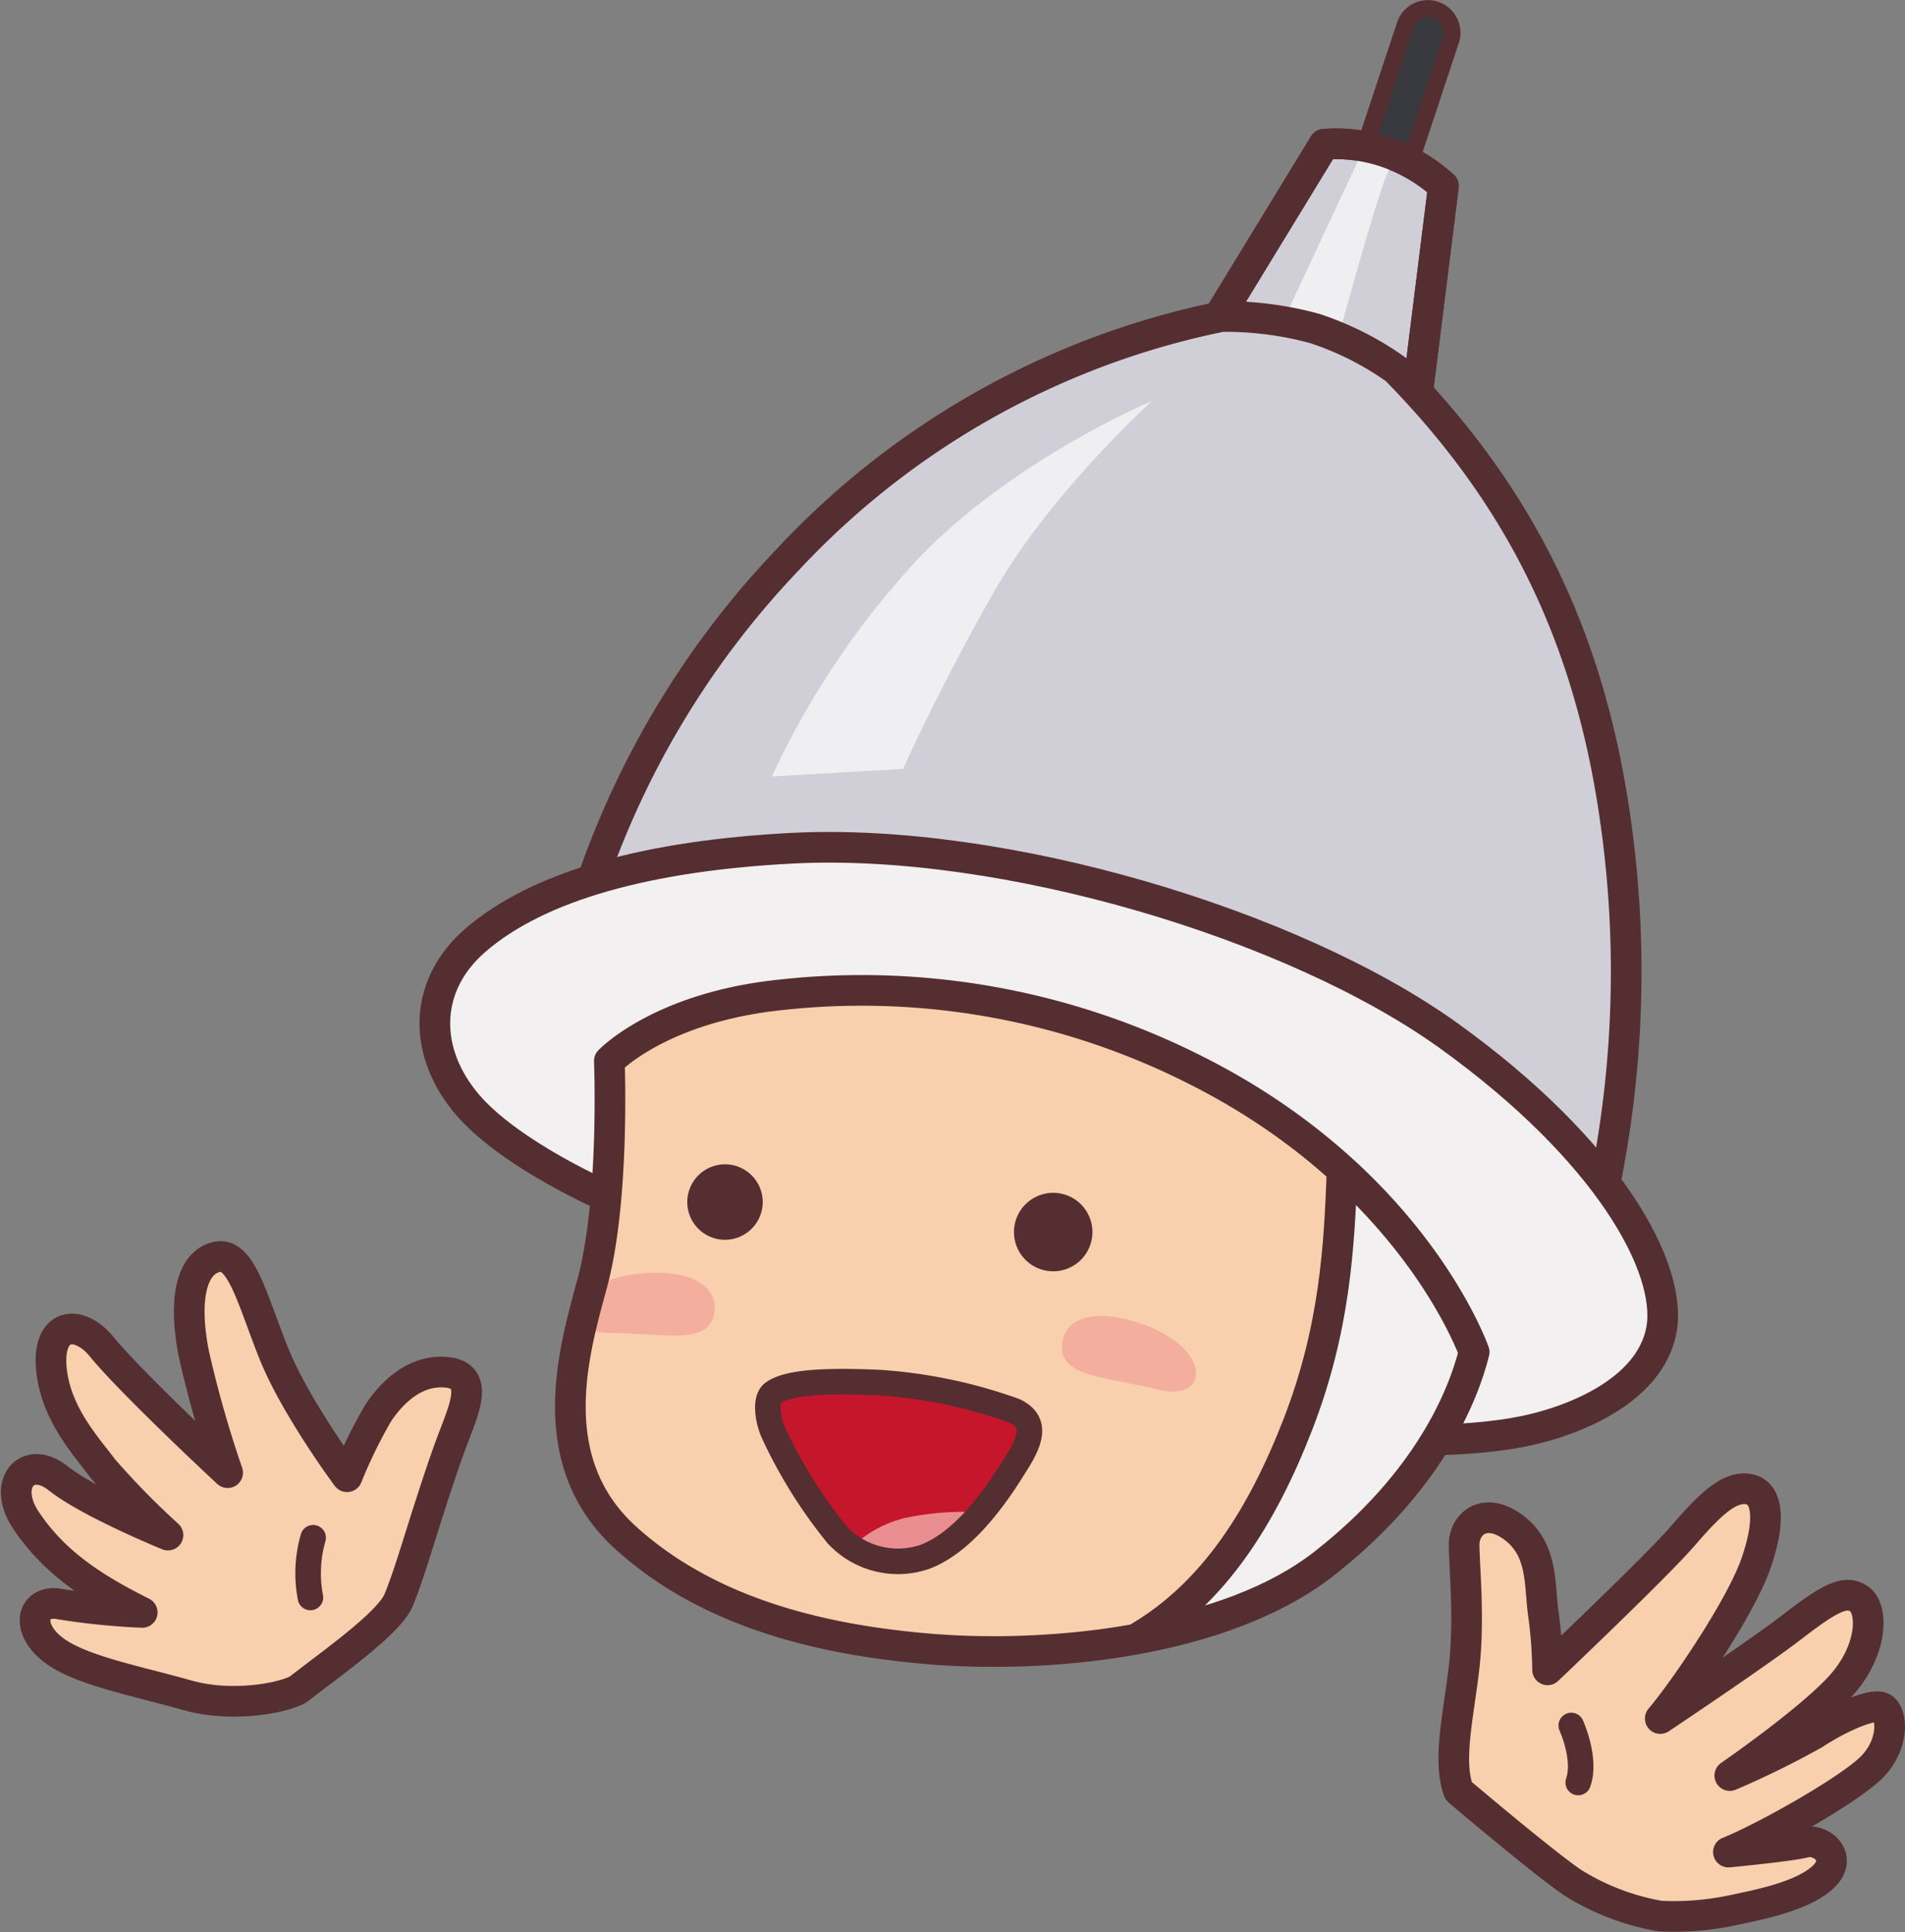 <svg xmlns="http://www.w3.org/2000/svg" width="176.722" height="179.219" viewBox="0 0 176.722 179.219">
  <rect x="0" y="0" width="176.722" height="179.219" fill="#808080" stroke="none"/>
  <g id="グループ_508" data-name="グループ 508" transform="translate(1.51 0.798)">
    <g id="グループ_506" data-name="グループ 506" transform="translate(38.833)">
      <path id="パス_2925" data-name="パス 2925" d="M1046.642,3072.4a2.228,2.228,0,0,1-1.414-2.816l5.268-15.894a2.228,2.228,0,0,1,4.231,1.4l-5.268,15.894A2.229,2.229,0,0,1,1046.642,3072.4Z" transform="translate(-960.489 -3052.159)" fill="#37393e" stroke="#552e31" stroke-miterlimit="10" stroke-width="1.58"/>
      <path id="パス_2926" data-name="パス 2926" d="M1053.327,3088.39l2.7-21.62a15.278,15.278,0,0,0-5.137-3.075,14.41,14.41,0,0,0-5.932-.793l-11.352,18.6Z" transform="translate(-962.467 -3050.319)" fill="#d0cfd7" stroke="#552e31" stroke-linecap="round" stroke-linejoin="round" stroke-width="2.844"/>
      <path id="パス_2927" data-name="パス 2927" d="M1047.7,3063.456l-9.354,20.01,5.879,1.879s5.41-20.48,6.187-20.541S1047.7,3063.456,1047.7,3063.456Z" transform="translate(-961.653 -3050.216)" fill="#fff" opacity="0.65"/>
      <path id="パス_2928" data-name="パス 2928" d="M1053.327,3088.39l2.7-21.62a15.278,15.278,0,0,0-5.137-3.075,14.41,14.41,0,0,0-5.932-.793l-11.352,18.6Z" transform="translate(-962.467 -3050.319)" fill="none" stroke="#552e31" stroke-linecap="round" stroke-linejoin="round" stroke-width="2.844"/>
      <path id="パス_2929" data-name="パス 2929" d="M1077.828,3164.205a99.382,99.382,0,0,0,2.666-41.322c-2.493-17.236-9.144-30.065-20.328-41.452a28.167,28.167,0,0,0-7.516-3.792,31.49,31.49,0,0,0-8.641-1.11,75.648,75.648,0,0,0-40.2,22.5,81.623,81.623,0,0,0-19.985,35.784l9.032,3.353s22.445-5.943,41.3,1.939,37.735,29.3,37.735,29.3Z" transform="translate(-971.029 -3047.969)" fill="#d0cfd7" stroke="#552e31" stroke-linecap="round" stroke-linejoin="round" stroke-width="2.844"/>
      <path id="パス_2930" data-name="パス 2930" d="M999.578,3118.038a77.591,77.591,0,0,1,13.991-20.638c8.92-9.04,21.273-14.183,21.273-14.183s-9.479,8.562-14.734,17.833-8.347,16.284-8.347,16.284Z" transform="translate(-968.319 -3046.818)" fill="#fff" opacity="0.65"/>
      <path id="パス_2931" data-name="パス 2931" d="M990.9,3151.855c-4.412-1.817-12-5.664-15.316-9.864-3.894-4.933-3.551-10.805,1.038-14.8,5.971-5.192,16.331-7.883,29.335-8.567,19.729-1.038,46.673,7.084,61.006,17.393,14.8,10.644,20.767,21.548,19.729,27.258s-8.357,8.7-13.759,9.605c-7.788,1.3-17.652.259-17.652.259Z" transform="translate(-972.905 -3040.745)" fill="#f2f0f1" stroke="#552e31" stroke-linecap="round" stroke-linejoin="round" stroke-width="2.844"/>
      <path id="パス_2932" data-name="パス 2932" d="M987.244,3136.412s.519,12.72-1.557,20.508c-1.59,5.963-4.933,16.485,3.115,23.753s20.124,9.875,27.906,10.254c10.644.519,27.257-.389,36.863-7.918s12.851-15.446,13.889-19.6c0,0-5.521-16-25.96-26.22a68.6,68.6,0,0,0-39.719-6.749C991.555,3131.845,987.244,3136.412,987.244,3136.412Z" transform="translate(-971.061 -3038.801)" fill="#f9d0ad"/>
      <path id="パス_2933" data-name="パス 2933" d="M999.743,3161.878c1.394-1.044,5.062-1.167,9.735-.973a45.907,45.907,0,0,1,12.655,2.628c2.063.969,1.543,2.651.292,4.673-1.266,2.044-4.478,7.3-8.566,8.859a7.7,7.7,0,0,1-8.178-2.045,44.986,44.986,0,0,1-5.938-9.54C999.256,3164.312,998.963,3162.463,999.743,3161.878Z" transform="translate(-968.373 -3033.473)" fill="#c6162b"/>
      <path id="パス_2934" data-name="パス 2934" d="M1017.945,3171.172a26.745,26.745,0,0,0-7.079.519,11.063,11.063,0,0,0-4.963,2.7,7.589,7.589,0,0,0,6.813.9A13.787,13.787,0,0,0,1017.945,3171.172Z" transform="translate(-967.231 -3031.7)" fill="#ea8e91"/>
      <path id="パス_2935" data-name="パス 2935" d="M1030.135,3156.431c-4.664-1.7-7.593-.585-7.593,2.141s4.284,2.726,8.956,3.894S1036.56,3158.767,1030.135,3156.431Z" transform="translate(-964.37 -3034.367)" fill="#f4ae9d"/>
      <path id="パス_2936" data-name="パス 2936" d="M985.468,3157.58a5.234,5.234,0,0,0,1.487.208c4.816.035,8.964,1.1,9.644-1.535s-1.877-4.448-6.818-3.97a11.3,11.3,0,0,0-3.049.7" transform="translate(-970.745 -3034.955)" fill="#f4ae9d"/>
      <path id="パス_2937" data-name="パス 2937" d="M987.244,3136.412s.519,12.72-1.557,20.508c-1.59,5.963-4.933,16.485,3.115,23.753s18.95,9.475,27.906,10.254c10.616.923,27.257-.389,36.863-7.918s12.851-15.446,13.889-19.6c0,0-5.521-16-25.96-26.22a68.6,68.6,0,0,0-39.719-6.749C991.555,3131.845,987.244,3136.412,987.244,3136.412Z" transform="translate(-971.061 -3038.801)" fill="none" stroke="#552e31" stroke-linecap="round" stroke-linejoin="round" stroke-width="2.844"/>
      <path id="パス_2938" data-name="パス 2938" d="M1022.382,3145.881a3.639,3.639,0,1,1-3.639,3.639A3.643,3.643,0,0,1,1022.382,3145.881Z" transform="translate(-965.023 -3036.043)" fill="#552e31"/>
      <path id="パス_2939" data-name="パス 2939" d="M996.383,3143.625a3.5,3.5,0,1,1-3.5,3.5A3.508,3.508,0,0,1,996.383,3143.625Z" transform="translate(-969.471 -3036.431)" fill="#552e31"/>
      <path id="パス_2940" data-name="パス 2940" d="M999.743,3161.878c1.394-1.044,5.062-1.167,9.735-.973a45.907,45.907,0,0,1,12.655,2.628c2.063.969,1.543,2.651.292,4.673-1.266,2.044-4.478,7.3-8.566,8.859a7.7,7.7,0,0,1-8.178-2.045,44.986,44.986,0,0,1-5.938-9.54C999.256,3164.312,998.963,3162.463,999.743,3161.878Z" transform="translate(-968.373 -3033.473)" fill="none" stroke="#552e31" stroke-linecap="round" stroke-linejoin="round" stroke-width="2.37"/>
      <path id="パス_2941" data-name="パス 2941" d="M1045.82,3180.558c9.605-7.529,12.851-15.446,13.889-19.6,0,0-2.921-8.362-12.241-16.857-.254,6.994-.653,14.708-4.114,23.606-3.324,8.547-7.763,15.538-14.648,19.655C1035.065,3186.221,1041.241,3184.147,1045.82,3180.558Z" transform="translate(-963.31 -3036.349)" fill="#f2f0f1" stroke="#552e31" stroke-linecap="round" stroke-linejoin="round" stroke-width="2.844"/>
    </g>
    <path id="パス_2942" data-name="パス 2942" d="M966.05,3190.975c2.894-2.264,8.3-6.039,9.186-8.179s1.636-4.781,2.894-8.682,1.761-5.286,2.391-6.92c1.015-2.639,2.013-5.286-.88-5.537s-5.033,1.888-6.292,3.776a45.026,45.026,0,0,0-2.894,5.914s-4.782-6.418-6.8-11.451-3.02-9.437-5.284-8.934-3.153,3.723-2.14,8.934a103.14,103.14,0,0,0,3.146,11.074s-8.807-8.179-11.7-11.7c-2.09-2.544-5.032-2.264-4.655,2.013s3.4,7.424,4.781,9.313a71.95,71.95,0,0,0,6.039,6.166s-7.312-2.989-10.176-5.263-5.277.49-2.987,3.9c2.55,3.8,5.991,6.143,10.773,8.534a66.006,66.006,0,0,1-7.55-.756c-2.564-.569-3.49,2.133-.629,4.279,2.517,1.887,7.928,2.894,12.331,4.152S965.059,3191.751,966.05,3190.975Z" transform="translate(-939.77 -3035.176)" fill="#f9d0ad" stroke="#552e31" stroke-linecap="round" stroke-linejoin="round" stroke-width="2.844"/>
    <path id="パス_2943" data-name="パス 2943" d="M963.338,3173.18a11.9,11.9,0,0,0-.252,5.538" transform="translate(-935.799 -3031.349)" fill="none" stroke="#552e31" stroke-linecap="round" stroke-linejoin="round" stroke-width="2.37"/>
    <g id="グループ_507" data-name="グループ 507" transform="translate(133.36 137.286)">
      <path id="パス_2944" data-name="パス 2944" d="M1054,3197.323c-1.032-2.838,0-6.967.516-11.483s0-9.418,0-11.354,1.935-3.612,4.644-1.548,2.323,5.29,2.71,8a41.147,41.147,0,0,1,.387,5.16s10.064-9.547,12.515-12.385,4.258-4.644,6.064-4.386,2.194,2.709.775,6.838-6.709,11.87-8.9,14.45c0,0,8.9-5.936,12.257-8.516s4.9-3.484,6.193-2.581,1.29,4.516-1.419,7.741-10.579,8.644-10.579,8.644a81.37,81.37,0,0,0,7.87-3.87c1.936-1.291,5.161-2.839,6.194-2.452s1.29,3.483-1.032,5.677-9.935,6.451-13.16,7.741c0,0,5.548-.516,7.1-.9s3.612,1.418,1.677,3.225-6.064,2.581-8.515,3.1a26.294,26.294,0,0,1-6.58.516,22.507,22.507,0,0,1-8.127-3.1C1061.746,3203.9,1054,3197.323,1054,3197.323Z" transform="translate(-1053.563 -3169.302)" fill="#f9d0ad" stroke="#552e31" stroke-linecap="round" stroke-linejoin="round" stroke-width="2.844"/>
      <path id="パス_2945" data-name="パス 2945" d="M1062.857,3188.037s1.419,3.1.644,5.29" transform="translate(-1051.965 -3166.08)" fill="#f9d0ad" stroke="#552e31" stroke-linecap="round" stroke-linejoin="round" stroke-width="2.37"/>
    </g>
  </g>
</svg>
